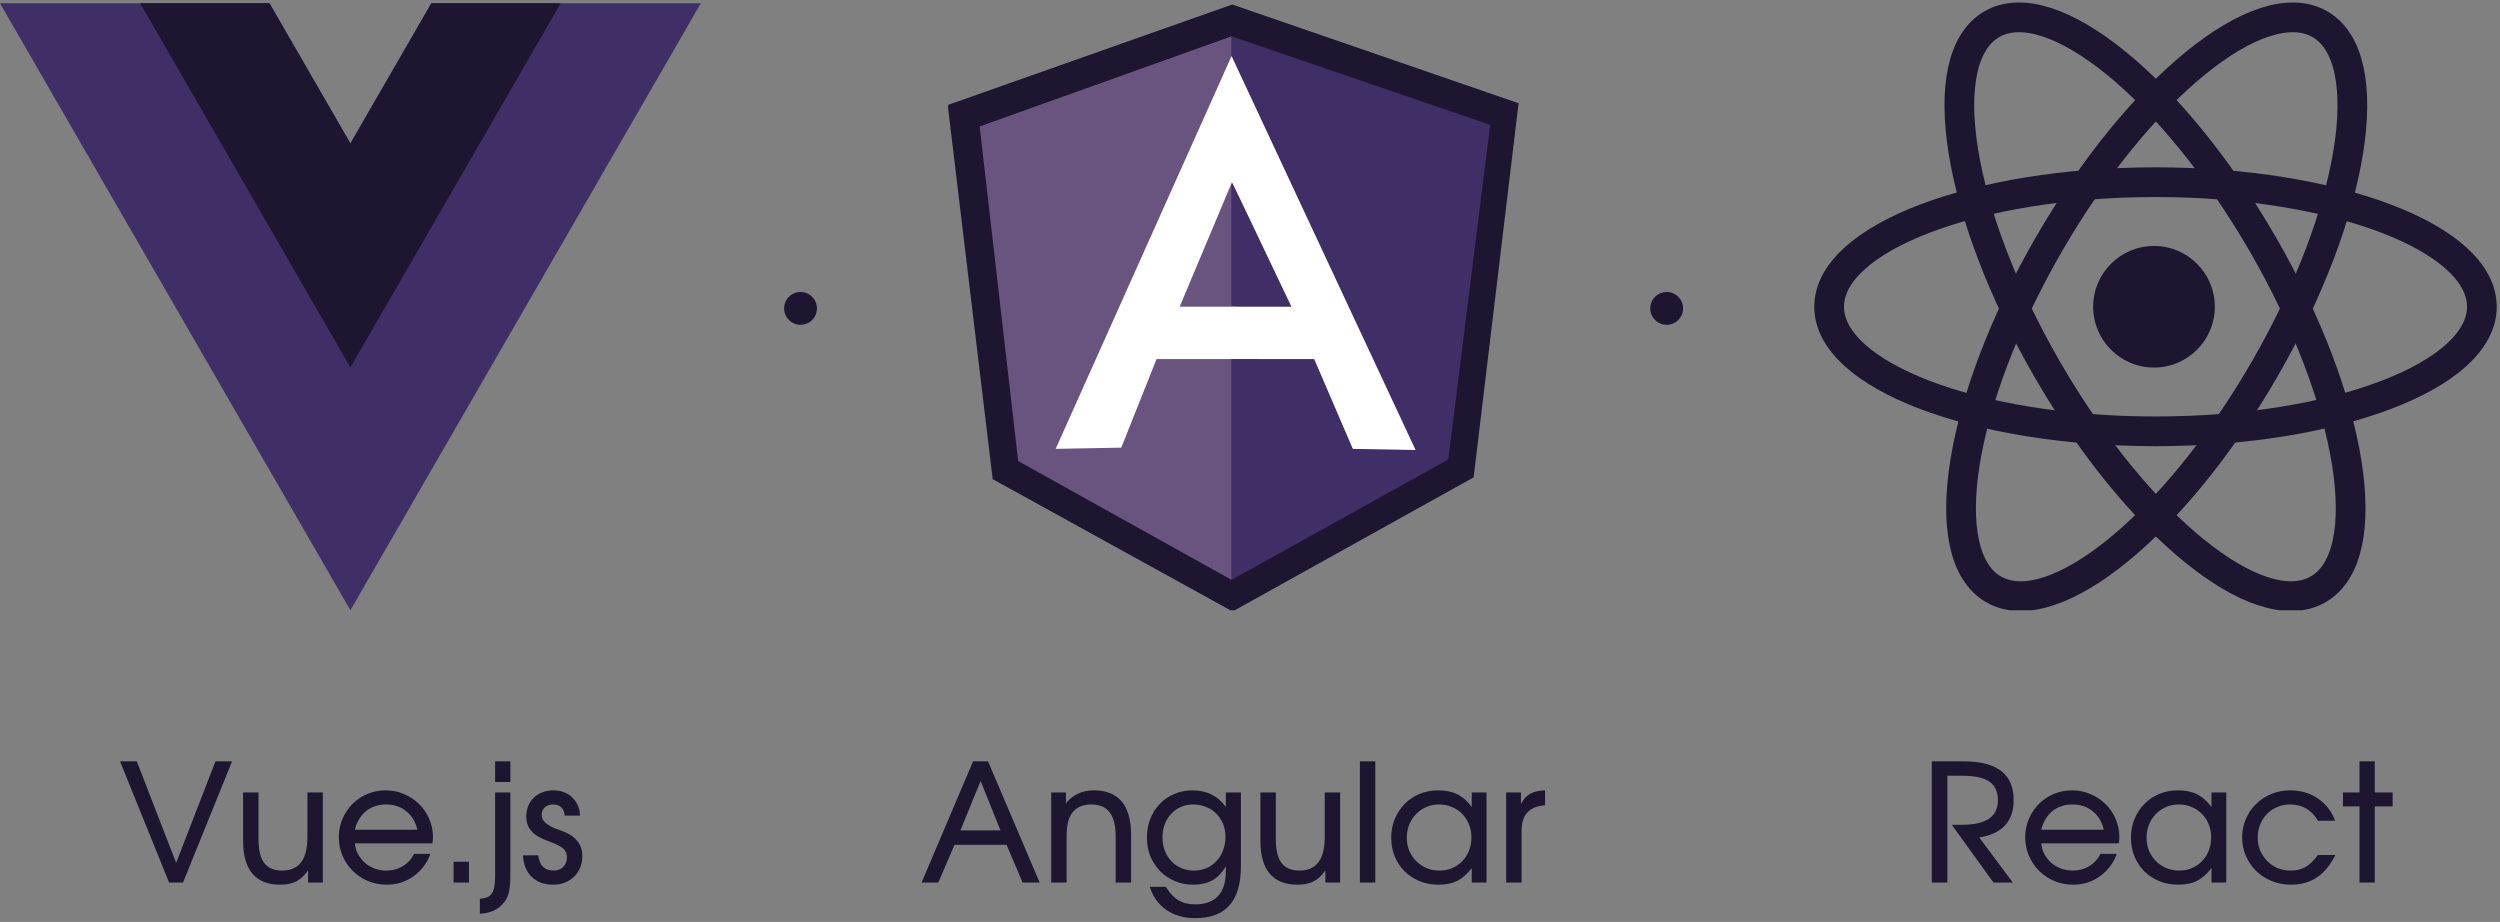 <?xml version="1.0" encoding="UTF-8"?> <svg xmlns="http://www.w3.org/2000/svg" width="762" height="281" viewBox="0 0 762 281" fill="none"><rect x="0" y="0" width="762" height="281" fill="#808080" stroke="none"/><path d="M51.536 269L36.587 232.05H41.687L53.687 263L65.686 232.05H70.737L55.786 269H51.536ZM93.897 269V265.3C92.831 266.833 91.631 267.95 90.297 268.65C88.998 269.317 87.347 269.65 85.347 269.65C81.647 269.65 78.847 268.533 76.948 266.3C75.047 264.067 74.097 260.733 74.097 256.3V241.55H78.797V255.9C78.797 259.133 79.381 261.517 80.547 263.05C81.714 264.583 83.531 265.35 85.998 265.35C88.564 265.35 90.481 264.517 91.748 262.85C93.047 261.15 93.698 258.617 93.698 255.25V241.55H98.397V269H93.897ZM126.221 260.25H131.171C130.704 261.65 130.021 262.933 129.121 264.1C128.254 265.233 127.238 266.217 126.071 267.05C124.938 267.883 123.671 268.533 122.271 269C120.871 269.433 119.421 269.65 117.921 269.65C115.854 269.65 113.938 269.283 112.171 268.55C110.404 267.783 108.854 266.75 107.521 265.45C106.221 264.15 105.188 262.633 104.421 260.9C103.654 259.133 103.271 257.233 103.271 255.2C103.271 253.2 103.638 251.333 104.371 249.6C105.138 247.867 106.154 246.35 107.421 245.05C108.721 243.75 110.238 242.733 111.971 242C113.738 241.267 115.604 240.9 117.571 240.9C119.571 240.9 121.438 241.283 123.171 242.05C124.938 242.783 126.471 243.8 127.771 245.1C129.071 246.367 130.088 247.867 130.821 249.6C131.588 251.333 131.971 253.2 131.971 255.2C131.971 255.533 131.954 255.85 131.921 256.15C131.888 256.417 131.838 256.717 131.771 257.05H108.171C108.271 258.25 108.588 259.35 109.121 260.35C109.688 261.35 110.388 262.233 111.221 263C112.088 263.733 113.088 264.317 114.221 264.75C115.354 265.15 116.554 265.35 117.821 265.35C119.654 265.35 121.304 264.9 122.771 264C124.271 263.1 125.421 261.85 126.221 260.25ZM108.171 252.9H127.221C126.654 250.467 125.521 248.583 123.821 247.25C122.154 245.883 120.088 245.2 117.621 245.2C116.421 245.2 115.304 245.383 114.271 245.75C113.238 246.083 112.304 246.6 111.471 247.3C110.671 247.967 109.988 248.783 109.421 249.75C108.854 250.683 108.438 251.733 108.171 252.9ZM138.247 269V262.65H142.947V269H138.247ZM146.263 278.5V273.95C147.163 273.883 147.913 273.717 148.513 273.45C149.113 273.217 149.58 272.833 149.913 272.3C150.28 271.8 150.53 271.117 150.663 270.25C150.83 269.417 150.913 268.35 150.913 267.05V241.55H155.563V267.1C155.563 268.367 155.497 269.467 155.363 270.4C155.263 271.367 155.08 272.217 154.813 272.95C154.547 273.717 154.18 274.383 153.713 274.95C153.28 275.517 152.747 276.05 152.113 276.55C151.28 277.183 150.397 277.65 149.463 277.95C148.53 278.25 147.463 278.433 146.263 278.5ZM150.913 238.35V232.05H155.563V238.35H150.913ZM159.4 260.7H164.05C164.25 262.233 164.733 263.4 165.5 264.2C166.3 264.967 167.383 265.35 168.75 265.35C169.916 265.35 170.883 264.983 171.65 264.25C172.416 263.483 172.8 262.5 172.8 261.3C172.8 260.667 172.683 260.133 172.45 259.7C172.25 259.233 171.933 258.833 171.5 258.5C171.1 258.167 170.583 257.85 169.95 257.55C169.316 257.217 168.566 256.9 167.7 256.6C166.333 256.1 165.183 255.6 164.25 255.1C163.35 254.567 162.616 254 162.05 253.4C161.483 252.767 161.066 252.083 160.8 251.35C160.533 250.617 160.4 249.783 160.4 248.85C160.4 247.683 160.6 246.617 161 245.65C161.4 244.683 161.966 243.85 162.7 243.15C163.433 242.417 164.3 241.867 165.3 241.5C166.3 241.1 167.416 240.9 168.65 240.9C169.816 240.9 170.883 241.083 171.85 241.45C172.85 241.817 173.7 242.35 174.4 243.05C175.1 243.717 175.666 244.517 176.1 245.45C176.533 246.383 176.766 247.433 176.8 248.6H172.15C172.016 247.467 171.65 246.617 171.05 246.05C170.45 245.483 169.633 245.2 168.6 245.2C167.566 245.2 166.716 245.5 166.05 246.1C165.416 246.667 165.1 247.417 165.1 248.35C165.1 248.917 165.233 249.433 165.5 249.9C165.8 250.333 166.2 250.75 166.7 251.15C167.2 251.517 167.783 251.867 168.45 252.2C169.15 252.5 169.9 252.783 170.7 253.05C173 253.817 174.7 254.85 175.8 256.15C176.933 257.45 177.5 259.017 177.5 260.85C177.5 262.117 177.283 263.3 176.85 264.4C176.416 265.467 175.8 266.4 175 267.2C174.2 267.967 173.266 268.567 172.2 269C171.133 269.433 169.95 269.65 168.65 269.65C165.883 269.65 163.683 268.85 162.05 267.25C160.416 265.65 159.533 263.467 159.4 260.7Z" fill="#1E1531"></path><path d="M280.895 269L296.595 232.05H301.145L316.895 269H311.695L306.795 257.5H290.945L285.995 269H280.895ZM292.745 253.1H304.945L298.895 238.05L292.745 253.1ZM320.406 269V241.55H324.906V244.8C326.073 243.433 327.34 242.45 328.706 241.85C330.073 241.217 331.64 240.9 333.406 240.9C337.173 240.9 340.006 242.033 341.906 244.3C343.806 246.567 344.756 249.967 344.756 254.5V269H340.056V254.9C340.056 251.6 339.44 249.167 338.206 247.6C337.006 246 335.156 245.2 332.656 245.2C330.123 245.2 328.223 245.983 326.956 247.55C325.723 249.083 325.106 251.433 325.106 254.6V269H320.406ZM350.429 270.3H355.329C356.529 272.233 357.812 273.6 359.179 274.4C360.545 275.233 362.262 275.65 364.329 275.65C367.395 275.65 369.712 274.8 371.279 273.1C372.845 271.4 373.629 268.9 373.629 265.6V264.1C372.462 266.033 371.079 267.45 369.479 268.35C367.879 269.217 365.929 269.65 363.629 269.65C361.629 269.65 359.779 269.283 358.079 268.55C356.379 267.817 354.895 266.817 353.629 265.55C352.362 264.25 351.362 262.733 350.629 261C349.929 259.233 349.579 257.333 349.579 255.3C349.579 253.233 349.929 251.317 350.629 249.55C351.329 247.783 352.295 246.267 353.529 245C354.762 243.7 356.229 242.7 357.929 242C359.629 241.267 361.462 240.9 363.429 240.9C365.662 240.9 367.595 241.317 369.229 242.15C370.895 242.95 372.362 244.217 373.629 245.95V241.55H378.229V264C378.229 269.333 377.079 273.3 374.779 275.9C372.479 278.533 368.995 279.85 364.329 279.85C360.895 279.85 357.979 279.033 355.579 277.4C353.179 275.767 351.462 273.4 350.429 270.3ZM363.929 265.35C365.329 265.35 366.612 265.1 367.779 264.6C368.945 264.067 369.945 263.35 370.779 262.45C371.645 261.55 372.312 260.467 372.779 259.2C373.279 257.933 373.529 256.567 373.529 255.1C373.529 253.633 373.279 252.3 372.779 251.1C372.279 249.9 371.595 248.867 370.729 248C369.862 247.1 368.812 246.417 367.579 245.95C366.379 245.45 365.062 245.2 363.629 245.2C362.295 245.2 361.062 245.45 359.929 245.95C358.795 246.45 357.812 247.15 356.979 248.05C356.145 248.917 355.495 249.967 355.029 251.2C354.562 252.4 354.329 253.733 354.329 255.2C354.329 256.667 354.562 258.033 355.029 259.3C355.529 260.533 356.195 261.6 357.029 262.5C357.895 263.4 358.912 264.1 360.079 264.6C361.245 265.1 362.529 265.35 363.929 265.35ZM403.975 269V265.3C402.908 266.833 401.708 267.95 400.375 268.65C399.075 269.317 397.425 269.65 395.425 269.65C391.725 269.65 388.925 268.533 387.025 266.3C385.125 264.067 384.175 260.733 384.175 256.3V241.55H388.875V255.9C388.875 259.133 389.458 261.517 390.625 263.05C391.791 264.583 393.608 265.35 396.075 265.35C398.641 265.35 400.558 264.517 401.825 262.85C403.125 261.15 403.775 258.617 403.775 255.25V241.55H408.475V269H403.975ZM414.498 269V232.05H419.198V269H414.498ZM424.041 255.35C424.041 253.25 424.408 251.333 425.141 249.6C425.875 247.833 426.875 246.317 428.141 245.05C429.408 243.75 430.908 242.733 432.641 242C434.408 241.267 436.308 240.9 438.341 240.9C440.641 240.9 442.591 241.3 444.191 242.1C445.825 242.9 447.291 244.2 448.591 246V241.55H453.091V269H448.591V264.6C447.158 266.433 445.675 267.733 444.141 268.5C442.608 269.267 440.725 269.65 438.491 269.65C436.425 269.65 434.508 269.3 432.741 268.6C430.975 267.867 429.441 266.867 428.141 265.6C426.875 264.333 425.875 262.833 425.141 261.1C424.408 259.333 424.041 257.417 424.041 255.35ZM428.791 255.3C428.791 256.733 429.041 258.067 429.541 259.3C430.075 260.5 430.775 261.55 431.641 262.45C432.541 263.35 433.591 264.067 434.791 264.6C436.025 265.1 437.358 265.35 438.791 265.35C440.191 265.35 441.475 265.1 442.641 264.6C443.841 264.067 444.875 263.35 445.741 262.45C446.608 261.55 447.275 260.5 447.741 259.3C448.241 258.067 448.491 256.717 448.491 255.25C448.491 253.783 448.241 252.45 447.741 251.25C447.241 250.017 446.541 248.95 445.641 248.05C444.775 247.15 443.725 246.45 442.491 245.95C441.291 245.45 439.975 245.2 438.541 245.2C437.175 245.2 435.891 245.467 434.691 246C433.525 246.5 432.491 247.217 431.591 248.15C430.725 249.05 430.041 250.117 429.541 251.35C429.041 252.55 428.791 253.867 428.791 255.3ZM459.078 269V241.55H463.578V245.05C463.978 244.317 464.395 243.7 464.828 243.2C465.295 242.7 465.811 242.283 466.378 241.95C466.978 241.617 467.645 241.367 468.378 241.2C469.111 241.033 469.961 240.933 470.928 240.9V245.45C468.528 245.617 466.728 246.35 465.528 247.65C464.361 248.917 463.778 250.783 463.778 253.25V269H459.078Z" fill="#1E1531"></path><path d="M588.812 269V232.05H598.462C603.596 232.05 607.429 233.033 609.962 235C612.496 236.933 613.762 239.9 613.762 243.9C613.762 247.133 612.879 249.7 611.112 251.6C609.346 253.5 606.729 254.717 603.262 255.25L613.512 269H607.612L594.912 251.4H597.912C601.646 251.4 604.412 250.783 606.212 249.55C608.046 248.317 608.962 246.45 608.962 243.95C608.962 241.317 608.096 239.417 606.362 238.25C604.662 237.05 601.896 236.45 598.062 236.45H593.562V269H588.812ZM640.235 260.25H645.185C644.718 261.65 644.035 262.933 643.135 264.1C642.268 265.233 641.251 266.217 640.085 267.05C638.951 267.883 637.685 268.533 636.285 269C634.885 269.433 633.435 269.65 631.935 269.65C629.868 269.65 627.951 269.283 626.185 268.55C624.418 267.783 622.868 266.75 621.535 265.45C620.235 264.15 619.201 262.633 618.435 260.9C617.668 259.133 617.285 257.233 617.285 255.2C617.285 253.2 617.651 251.333 618.385 249.6C619.151 247.867 620.168 246.35 621.435 245.05C622.735 243.75 624.251 242.733 625.985 242C627.751 241.267 629.618 240.9 631.585 240.9C633.585 240.9 635.451 241.283 637.185 242.05C638.951 242.783 640.485 243.8 641.785 245.1C643.085 246.367 644.101 247.867 644.835 249.6C645.601 251.333 645.985 253.2 645.985 255.2C645.985 255.533 645.968 255.85 645.935 256.15C645.901 256.417 645.851 256.717 645.785 257.05H622.185C622.285 258.25 622.601 259.35 623.135 260.35C623.701 261.35 624.401 262.233 625.235 263C626.101 263.733 627.101 264.317 628.235 264.75C629.368 265.15 630.568 265.35 631.835 265.35C633.668 265.35 635.318 264.9 636.785 264C638.285 263.1 639.435 261.85 640.235 260.25ZM622.185 252.9H641.235C640.668 250.467 639.535 248.583 637.835 247.25C636.168 245.883 634.101 245.2 631.635 245.2C630.435 245.2 629.318 245.383 628.285 245.75C627.251 246.083 626.318 246.6 625.485 247.3C624.685 247.967 624.001 248.783 623.435 249.75C622.868 250.683 622.451 251.733 622.185 252.9ZM649.511 255.35C649.511 253.25 649.878 251.333 650.611 249.6C651.344 247.833 652.344 246.317 653.611 245.05C654.878 243.75 656.378 242.733 658.111 242C659.878 241.267 661.778 240.9 663.811 240.9C666.111 240.9 668.061 241.3 669.661 242.1C671.294 242.9 672.761 244.2 674.061 246V241.55H678.561V269H674.061V264.6C672.628 266.433 671.144 267.733 669.611 268.5C668.078 269.267 666.194 269.65 663.961 269.65C661.894 269.65 659.978 269.3 658.211 268.6C656.444 267.867 654.911 266.867 653.611 265.6C652.344 264.333 651.344 262.833 650.611 261.1C649.878 259.333 649.511 257.417 649.511 255.35ZM654.261 255.3C654.261 256.733 654.511 258.067 655.011 259.3C655.544 260.5 656.244 261.55 657.111 262.45C658.011 263.35 659.061 264.067 660.261 264.6C661.494 265.1 662.828 265.35 664.261 265.35C665.661 265.35 666.944 265.1 668.111 264.6C669.311 264.067 670.344 263.35 671.211 262.45C672.078 261.55 672.744 260.5 673.211 259.3C673.711 258.067 673.961 256.717 673.961 255.25C673.961 253.783 673.711 252.45 673.211 251.25C672.711 250.017 672.011 248.95 671.111 248.05C670.244 247.15 669.194 246.45 667.961 245.95C666.761 245.45 665.444 245.2 664.011 245.2C662.644 245.2 661.361 245.467 660.161 246C658.994 246.5 657.961 247.217 657.061 248.15C656.194 249.05 655.511 250.117 655.011 251.35C654.511 252.55 654.261 253.867 654.261 255.3ZM706.498 260.6H711.798C710.331 263.633 708.481 265.9 706.248 267.4C704.015 268.9 701.365 269.65 698.298 269.65C696.198 269.65 694.248 269.283 692.448 268.55C690.648 267.817 689.065 266.8 687.698 265.5C686.365 264.167 685.315 262.633 684.548 260.9C683.781 259.133 683.398 257.233 683.398 255.2C683.398 253.2 683.781 251.333 684.548 249.6C685.315 247.833 686.348 246.317 687.648 245.05C688.981 243.75 690.531 242.733 692.298 242C694.098 241.267 696.015 240.9 698.048 240.9C701.215 240.9 704.015 241.717 706.448 243.35C708.881 244.983 710.648 247.25 711.748 250.15H706.498C705.565 248.517 704.381 247.283 702.948 246.45C701.515 245.617 699.865 245.2 697.998 245.2C696.598 245.2 695.298 245.467 694.098 246C692.898 246.5 691.848 247.2 690.948 248.1C690.081 249 689.398 250.067 688.898 251.3C688.398 252.5 688.148 253.817 688.148 255.25C688.148 256.683 688.398 258.017 688.898 259.25C689.431 260.45 690.148 261.517 691.048 262.45C691.948 263.35 692.998 264.067 694.198 264.6C695.431 265.1 696.748 265.35 698.148 265.35C699.948 265.35 701.481 264.983 702.748 264.25C704.015 263.517 705.265 262.3 706.498 260.6ZM719.18 269V245.8H714.13V241.55H719.18V232.05H723.83V241.55H729.28V245.8H723.83V269H719.18Z" fill="#1E1531"></path><g clip-path="url(#clip0_189_87)"><path d="M656.539 112.032C666.778 112.032 675.078 103.734 675.078 93.499C675.078 83.263 666.778 74.966 656.539 74.966C646.3 74.966 638 83.263 638 93.499C638 103.734 646.3 112.032 656.539 112.032Z" fill="#1E1531"></path><path d="M657 131.47C711.94 131.47 756.478 114.471 756.478 93.5C756.478 72.53 711.94 55.53 657 55.53C602.059 55.53 557.521 72.53 557.521 93.5C557.521 114.471 602.059 131.47 657 131.47Z" stroke="#1E1531" stroke-width="9.056"></path><path d="M623.951 112.485C651.421 160.049 688.418 190.108 706.584 179.623C724.751 169.138 717.209 122.079 689.739 74.515C662.269 26.951 625.273 -3.107 607.106 7.378C588.939 17.863 596.481 64.921 623.951 112.485Z" stroke="#1E1531" stroke-width="9.056"></path><path d="M624.473 74.517C597.003 122.081 589.461 169.139 607.628 179.624C625.795 190.109 662.791 160.051 690.261 112.487C717.731 64.923 725.273 17.865 707.106 7.38C688.939 -3.105 651.943 26.953 624.473 74.517Z" stroke="#1E1531" stroke-width="9.056"></path></g><g clip-path="url(#clip1_189_87)"><path d="M302.57 146.044L375.68 186.375L449.166 145.498L462.865 31.465L375.587 1.375L288.865 32.007L302.57 146.044Z" fill="#1E1531"></path><path d="M375.385 176.739L441.449 140.042L454.215 38.055L375.385 11.074V176.739Z" fill="#402E66"></path><path d="M375.384 176.739V11.071L298.597 38.541L310.34 140.53L375.384 176.739Z" fill="#695480"></path><path d="M397.084 99.266L375.385 109.45H352.514L341.763 136.439L321.766 136.811L375.385 17.09L397.084 99.266ZM394.986 94.138L375.528 55.476L359.568 93.473H375.384L394.986 94.138Z" fill="white"></path><path d="M393.638 93.502H375.425L375.384 109.426L400.568 109.45L412.339 136.815L431.473 137.171L375.384 17.09L375.528 55.476L393.638 93.502Z" fill="white"></path></g><g clip-path="url(#clip2_189_87)"><path d="M131.47 1.001L106.804 43.724L82.138 1.001H-0.004L106.804 186L213.612 1.001H131.47Z" fill="#402E66"></path><path d="M131.469 1.001L106.803 43.724L82.137 1.001H42.718L106.803 111.998L170.888 1.001H131.469Z" fill="#1E1531"></path></g><circle cx="244" cy="94" r="5" fill="#1E1531"></circle><circle cx="508" cy="94" r="5" fill="#1E1531"></circle><defs><clipPath id="clip0_189_87"><rect width="208" height="186" fill="white" transform="translate(553)"></rect></clipPath><clipPath id="clip1_189_87"><rect width="174" height="185" fill="white" transform="translate(289 1)"></rect></clipPath><clipPath id="clip2_189_87"><rect width="214" height="186" fill="white"></rect></clipPath></defs></svg> 